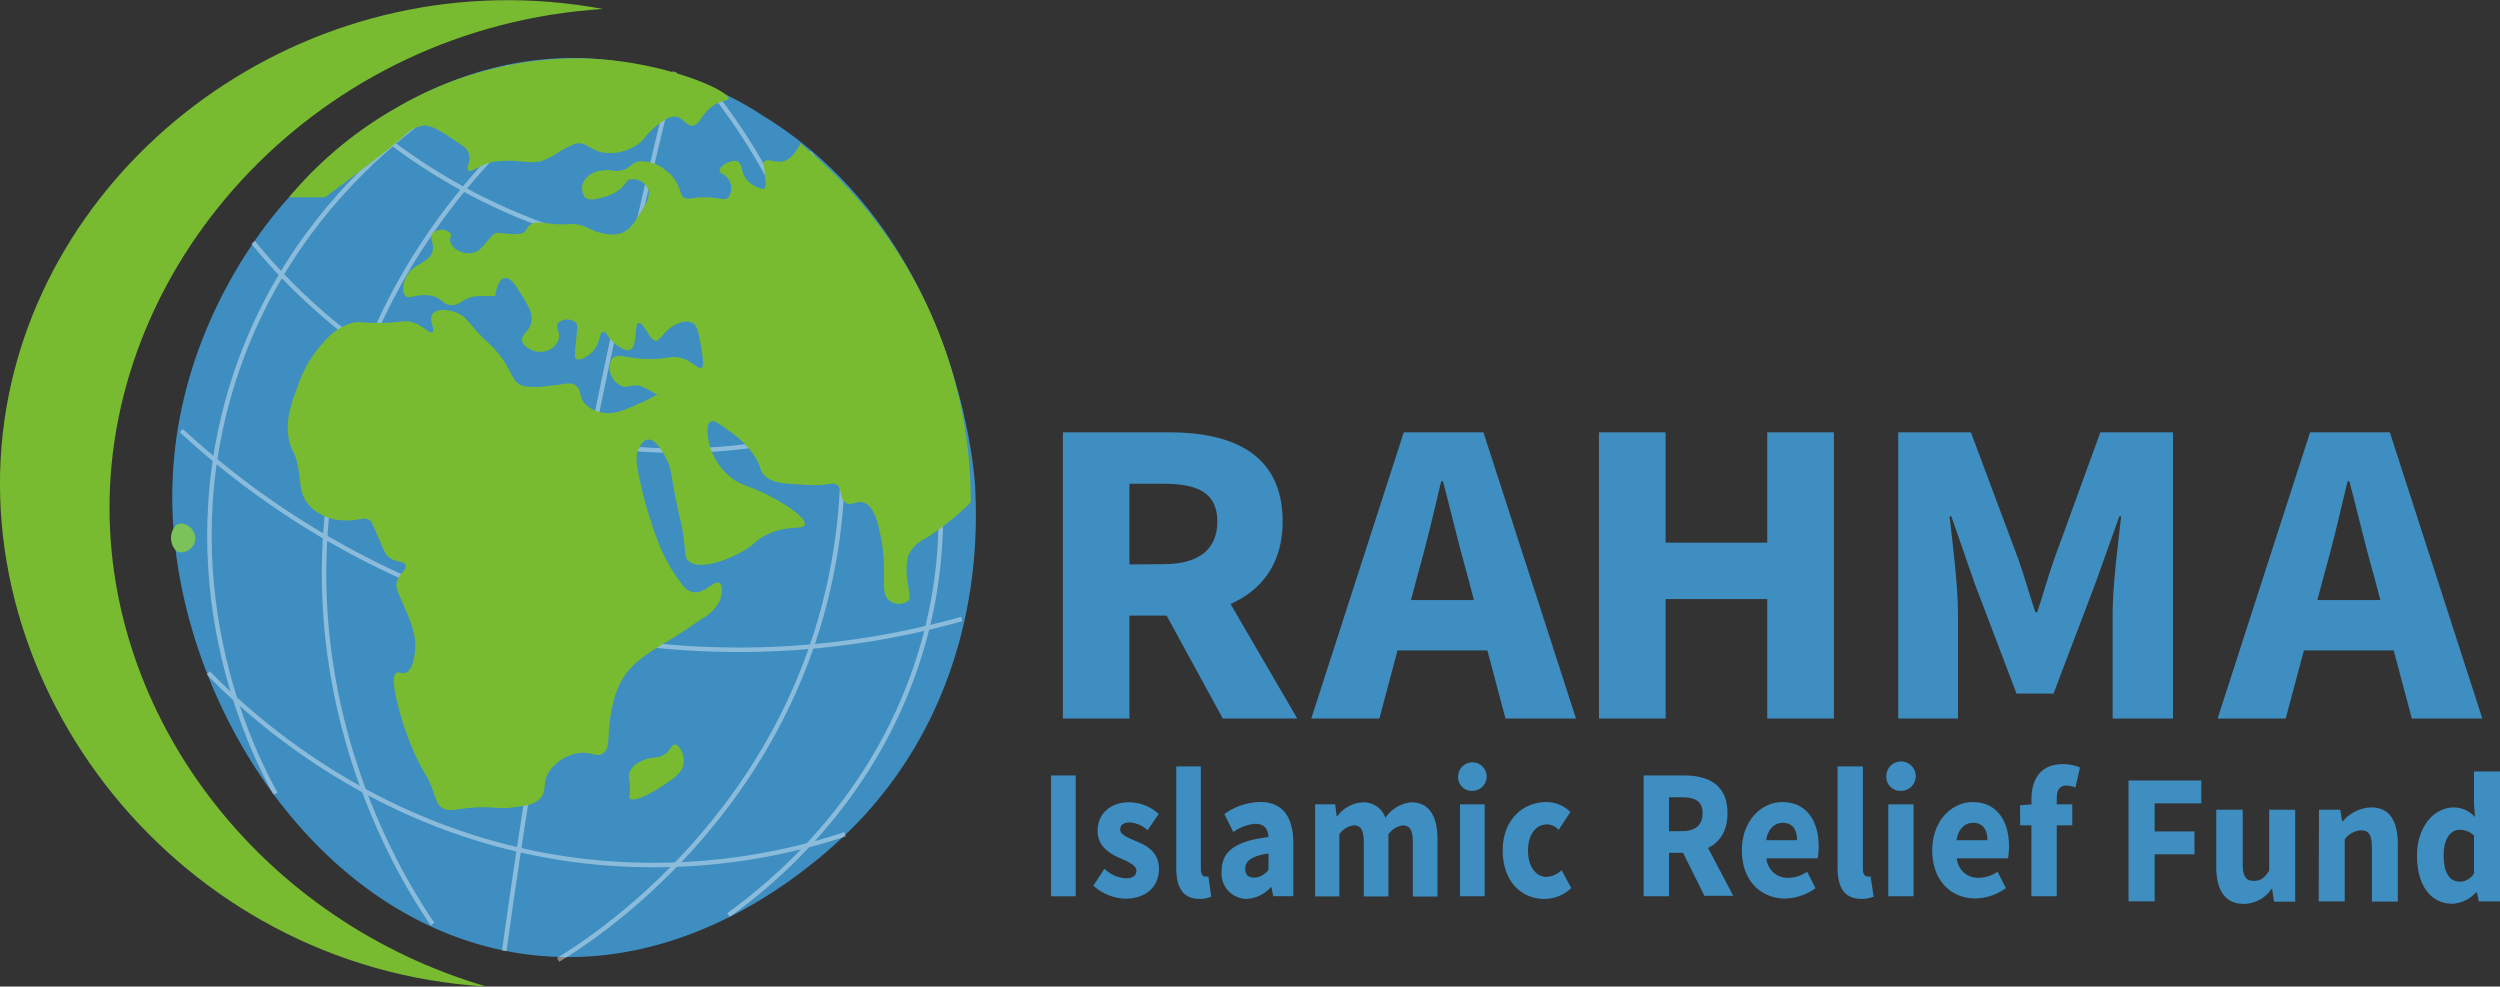 <svg xmlns="http://www.w3.org/2000/svg" viewBox="0 0 278.68 109.97"><rect x="0" y="0" width="278.68" height="109.97" fill="#333333" stroke="none"/><defs><style>.cls-1{fill:#78bb31;}.cls-2{fill:#3e8ec1;}.cls-3{opacity:0.4;}.cls-4{fill:none;stroke:#fff;stroke-miterlimit:10;stroke-width:0.5px;}.cls-5{fill:#7bc259;}</style></defs><g id="Layer_2" data-name="Layer 2"><g id="Layer_1-2" data-name="Layer 1"><path class="cls-1" d="M67.21,1C35.44-4.89,5.64,16.51.71,45.47c-5.24,30.84,19.06,62.46,53.5,64.5-24.83-7.28-41.83-29.29-42-53C12,28.71,35.74,3,67.21,1Z"/><path class="cls-2" d="M64.71,6.47C46.79,6.09,34.92,19,32.21,22c-1.66,1.81-13.26,14.84-13,34,.3,22.32,16.62,48.06,40.5,50.5,20.44,2.09,35.24-14,37-16,12.76-14.32,12.22-31.36,12-36,0-1.15-1.77-28.09-23.5-41.5A40,40,0,0,0,64.71,6.47Z"/><g class="cls-3"><path class="cls-4" d="M56.71,7.47C53.47,9,33,19.13,25.71,43.47c-6.84,23,3.14,41.66,5,45"/><path class="cls-4" d="M67.21,7c-3.63,2.37-24.84,16.68-30,45-4.93,27,8.37,47.18,11,51"/><path class="cls-4" d="M75.21,8c-4.33,17.31-8.39,35.67-12,55q-4.14,22.22-7,43"/><path class="cls-4" d="M79.21,10c2.55,3.12,18.27,23.07,14,51-4.52,29.58-27.79,44.08-31,46"/><path class="cls-4" d="M90.21,17c1.64,2,21.79,27.57,12,57-5.15,15.5-16.07,24.45-21,28"/><path class="cls-4" d="M41.21,14a65.67,65.67,0,0,0,22,12,66.72,66.72,0,0,0,36,1"/><path class="cls-4" d="M28.21,27c2.75,3.41,17.18,20.66,42,23a61.21,61.21,0,0,0,36-8"/><path class="cls-4" d="M20.21,48a92.61,92.61,0,0,0,46,23,91.76,91.76,0,0,0,41-2"/><path class="cls-4" d="M23.21,75c4.67,4.77,19.22,18.38,42,21a68.36,68.36,0,0,0,29-3"/></g><path class="cls-1" d="M32.21,22h4c4.16-3.07,7.17-5.38,9-7a3.47,3.47,0,0,1,2-1c.9-.07,1.93.62,4,2,.51.34.83.57,1,1,.38.91-.31,1.71,0,2s1.25-.69,3-1a14.28,14.28,0,0,1,3,0,6.34,6.34,0,0,0,2,0,8.43,8.43,0,0,0,2-1,11.19,11.19,0,0,1,2-1c1.2-.19,1.48.73,3,1a5.36,5.36,0,0,0,4-1c.82-.62.75-1,2-2,.83-.65,1.34-1,2-1,1,.06,1.23,1.07,2,1s.87-1.06,2-2,2-.71,2-1c.15-.88-7.49-4.35-16.5-4.5A40.32,40.32,0,0,0,44.21,12,43.58,43.58,0,0,0,32.21,22Z"/><path class="cls-1" d="M48.21,26c-.43.51.24,1.08,0,2-.36,1.43-2.26,1.3-3,3-.26.61-.44,1.59,0,2s1.49-.39,3,0c1.13.29,1.07.91,2,1,1.14.11,1.32-.82,3-1h2c0-.16.24-1.84,1-2s1.43,1.07,2,2c.7,1.15,1.24,2,1,3s-1.14,1.27-1,2c.11.57.76.88,1,1a2.38,2.38,0,0,0,2,0,2,2,0,0,0,1-1c.35-.89-.35-1.51,0-2a1.49,1.49,0,0,1,2,0c.21.25.15.52,0,2-.17,1.65-.16,1.88,0,2,.38.27,1.4-.24,2-1,.74-.93.6-1.95,1-2s.4.42,1,1c.17.16,1.33,1.26,2,1,.89-.34.44-2.88,1-3s1.21,2.11,2,2c0,0,.14,0,1-1,1-1,2.25-1.41,3-1,.54.29.7,1.2,1,3s.08,2,0,2c-.36.21-.89-.59-2-1s-1.5-.09-3,0c-3.09.18-4.36-.79-5,0a2,2,0,0,0,0,2,2.15,2.15,0,0,0,1,1c.74.32,1-.17,2,0,.64.11,3.2,1.65,2,1a19.16,19.16,0,0,1-2,1c-1.82.8-2.8,1.21-4,1a3.32,3.32,0,0,1-2-1c-.71-.82-.37-1.51-1-2s-1.16-.15-3,0a8.14,8.14,0,0,1-3,0c-1.31-.54-1-1.71-3-4-.77-.88-.83-.72-2-2s-1.29-1.63-2-2c-1.05-.55-2.54-.64-3,0s.35,1.75,0,2-.88-.57-2-1-1.45,0-4,0c-2.08,0-2.13-.22-3,0a6.44,6.44,0,0,0-3,2,13.5,13.5,0,0,0-3,5c-.74,2-1.43,3.8-1,6,.27,1.38.66,1.24,1,3s.15,2.81,1,4a4.77,4.77,0,0,0,1,1,5.6,5.6,0,0,0,3,1c1.79.13,2.3-.49,3,0,.21.14.25.26,1,2s.79,1.8,1,2c.85.78,1.81.46,2,1s-.78.92-1,2c-.12.6.12.85,1,3a12.1,12.1,0,0,1,1,3,5.84,5.84,0,0,1,0,2c-.1.6-.3,1.74-1,2-.44.16-.71-.16-1,0-.58.32-.22,2,0,3a34,34,0,0,0,2,6c1.12,2.42,1.34,2.2,2,4,.42,1.13.48,1.61,1,2,.82.61,1.56.11,4,0,2-.09,2.24.23,4,0,1.49-.19,2.37-.31,3-1,.83-.92.19-1.7,1-3a5,5,0,0,1,3-2c1.64-.34,2.24.5,3,0,.94-.62.37-2.11,1-5a10.9,10.9,0,0,1,1-3c1.13-2.09,3-3.21,6-5,.61-.37,1.41-.91,3-2a4.67,4.67,0,0,0,2-2c.28-.68.42-1.73,0-2-.6-.39-1.64,1.24-3,1-.71-.13-1.14-.75-2-2a19.27,19.27,0,0,1-2-4c-.39-1-.6-1.71-1-3-.09-.3-.57-1.87-1-4-.29-1.46-.37-2.22,0-3,.12-.24.45-.93,1-1,.9-.11,1.75,1.51,2,2,.6,1.14.57,1.74,1,4,.69,3.54.75,3.07,1,5s.13,2.14.5,2.5c1.2,1.14,4.34-.06,6-1s1.53-1.38,3-2c2.26-1,3.82-.42,4-1,.26-.81-2.55-2.56-4.5-3.5s-2.75-.9-4-2a7,7,0,0,1-2-3c-.32-1-.58-2.69,0-3,.38-.2.93.21,2,1a10,10,0,0,1,3,3c.74,1.23.42,1.43,1,2,.88.85,2.14.91,4,1a15.66,15.66,0,0,0,3,0,1.48,1.48,0,0,1,1,0c.7.38.34,1.52,1,2s1.22-.21,2,0c1.28.34,1.74,2.6,2,4,.77,4.06-.25,6.14,1,7a1.73,1.73,0,0,0,2,0c.29-.31.14-.74,0-2a7.51,7.51,0,0,1,0-3,4.06,4.06,0,0,1,2-2,30.85,30.85,0,0,0,5-4,51.32,51.32,0,0,0-19-40c-.72,1.48-1.45,1.9-2,2-.86.16-1.67-.39-2,0-.13.15-.07.33,0,1,.14,1.22.21,1.84,0,2s-1.38-.21-2-1-.42-1.71-1-2-2,.44-2,1c0,.37.61.37,1,1a1.79,1.79,0,0,1,0,2c-.46.46-1.09-.07-3,0-1.26.05-1.58.3-2,0s-.32-1-1-2a4,4,0,0,0-1-1,4.06,4.06,0,0,0-3-1c-.94.18-.9.77-2,1-.85.18-1-.15-2,0a2.73,2.73,0,0,0-2,1,1.72,1.72,0,0,0,0,2c.43.4,1.15.22,2,0a4.57,4.57,0,0,0,2-1c.62-.55.58-.86,1-1a1.85,1.85,0,0,1,2,1c.38.84-.21,1.77-1,3-.59.93-1.07,1.68-2,2a3.67,3.67,0,0,1-2,0c-1.46-.26-1.64-.79-3-1-.78-.12-.58.07-2,0-1.78-.09-2.33-.41-3,0s-.41.75-1,1a5.34,5.34,0,0,1-2,0c-.65,0-.77-.09-1,0s-.47.39-1,1a4.46,4.46,0,0,1-1,1,2.27,2.27,0,0,1-2,0,1.74,1.74,0,0,1-1-1c-.13-.48.17-.72,0-1A1.48,1.48,0,0,0,48.21,26Z"/><path class="cls-1" d="M74.21,84c.62-.5.65-1,1-1,.5,0,1.09,1.06,1,2-.11,1.27-1.41,2-3,3-.44.27-2.52,1.51-3,1-.12-.14,0-.27,0-1,0-1.18-.2-1.47,0-2a2.15,2.15,0,0,1,1-1C72.46,84.19,73.25,84.74,74.21,84Z"/><path class="cls-5" d="M20.71,61.47a1.7,1.7,0,0,0,1-1,1.68,1.68,0,0,0-1-2,1.27,1.27,0,0,0-1,0,2.06,2.06,0,0,0,0,3A1.29,1.29,0,0,0,20.71,61.47Z"/><path class="cls-2" d="M118.48,48.19h11.83c7,0,12.67,2.35,12.67,9.94,0,7.33-5.71,10.49-12.67,10.49H125.9V80.1h-7.42Zm11.22,14.7c3.91,0,6-1.63,6-4.76s-2.1-4.21-6-4.21h-3.8v9ZM129,66.71l5.13-4.61,10.48,18h-8.3Z"/><path class="cls-2" d="M156.48,48.19h8.88L175.68,80.1h-7.86l-4.3-16.16c-.91-3.19-1.79-7-2.67-10.29h-.2c-.79,3.37-1.67,7.1-2.58,10.29L153.76,80.1h-7.59ZM153,66.89h15.8V72.5H153Z"/><path class="cls-2" d="M178.24,48.19h7.43v12.3H197V48.19h7.43V80.1H197V66.78H185.67V80.1h-7.43Z"/><path class="cls-2" d="M211.6,48.19h8.1L225,62.37c.66,1.88,1.24,3.93,1.89,5.89h.2c.66-2,1.22-4,1.88-5.89l5.16-14.18h8.1V80.1H235.5V68.39c0-3.11.6-7.75.95-10.84h-.2l-2.7,7.55-4.64,12.22h-4.12L220.14,65.1l-2.62-7.55h-.2c.35,3.09.94,7.73.94,10.84V80.1H211.6Z"/><path class="cls-2" d="M257.51,48.19h8.89L276.71,80.1h-7.86l-4.29-16.16c-.92-3.19-1.79-7-2.67-10.29h-.2c-.8,3.37-1.67,7.1-2.58,10.29L254.79,80.1H247.2ZM254,66.89h15.8V72.5H254Z"/><path class="cls-2" d="M237.27,87h8.11v2.55h-5.2v3.13h4.44v2.55h-4.44v5.24h-2.91Z"/><path class="cls-2" d="M247.05,96.62V90.26H250v6c0,1.47.38,1.93,1.22,1.93s1.17-.32,1.73-1.12V90.26h2.9v10.25h-2.36l-.21-1.42h-.07a3.79,3.79,0,0,1-3.07,1.67C248,100.76,247.05,99.19,247.05,96.62Z"/><path class="cls-2" d="M258.5,90.26h2.37l.21,1.3h.07A4.39,4.39,0,0,1,264.29,90c2.13,0,3,1.57,3,4.14v6.36h-2.89v-6c0-1.48-.38-1.94-1.22-1.94a2.44,2.44,0,0,0-1.81,1v6.92h-2.9Z"/><path class="cls-2" d="M269.43,95.39c0-3.36,2-5.38,4.06-5.38a3.15,3.15,0,0,1,2.4,1.07l-.11-1.56V86h2.9v14.48h-2.36l-.21-1H276a3.82,3.82,0,0,1-2.61,1.26C271,100.76,269.43,98.74,269.43,95.39Zm6.35,2V93.14a2.28,2.28,0,0,0-1.61-.64c-.94,0-1.77.9-1.77,2.85s.67,2.93,1.79,2.93A1.84,1.84,0,0,0,275.78,97.36Z"/><path class="cls-2" d="M117.16,86.44h2.75V99.91h-2.75Z"/><path class="cls-2" d="M121.88,98.73l1.23-1.89a3.82,3.82,0,0,0,2.39,1.07c.82,0,1.18-.34,1.18-.88s-.92-1-1.88-1.39c-1.13-.49-2.45-1.33-2.45-3,0-1.91,1.4-3.21,3.54-3.21a5,5,0,0,1,3.27,1.3l-1.23,1.82a3.26,3.26,0,0,0-2-.87c-.71,0-1.06.3-1.06.82s.87.9,1.83,1.29c1.17.48,2.49,1.21,2.49,3.08s-1.32,3.31-3.8,3.31A5.64,5.64,0,0,1,121.88,98.73Z"/><path class="cls-2" d="M131.12,96.73V85.43h2.74V96.85c0,.65.28.86.5.86a1.14,1.14,0,0,0,.34,0l.32,2.24a3.27,3.27,0,0,1-1.37.25C131.76,100.16,131.12,98.8,131.12,96.73Z"/><path class="cls-2" d="M136.18,97.07c0-2.16,1.55-3.33,5.22-3.76-.05-.9-.46-1.48-1.47-1.48a4.82,4.82,0,0,0-2.45.92l-1-2a7,7,0,0,1,4-1.35c2.37,0,3.69,1.5,3.69,4.64v5.86h-2.24l-.2-1h-.07a3.88,3.88,0,0,1-2.7,1.3A2.82,2.82,0,0,1,136.18,97.07Zm5.22-.14V95.14c-2,.29-2.59.91-2.59,1.69s.41,1,1.06,1A2,2,0,0,0,141.4,96.93Z"/><path class="cls-2" d="M146.6,89.66h2.24L149,91h.06a3.77,3.77,0,0,1,2.81-1.56,2.55,2.55,0,0,1,2.56,1.73,3.9,3.9,0,0,1,2.91-1.73c2,0,2.9,1.57,2.9,4.14v6.36h-2.75v-6c0-1.47-.36-1.93-1.14-1.93a2.3,2.3,0,0,0-1.58,1v6.92h-2.75v-6c0-1.47-.36-1.93-1.14-1.93a2.34,2.34,0,0,0-1.58,1v6.92H146.6Z"/><path class="cls-2" d="M162.54,86.57a1.59,1.59,0,1,1,1.59,1.59A1.53,1.53,0,0,1,162.54,86.57Zm.21,3.09h2.75V99.91h-2.75Z"/><path class="cls-2" d="M167.51,94.79c0-3.41,2.27-5.38,4.83-5.38a3.83,3.83,0,0,1,2.71,1.1l-1.3,2a1.77,1.77,0,0,0-1.26-.61c-1.32,0-2.16,1.15-2.16,2.93s.88,2.92,2.07,2.92a2.6,2.6,0,0,0,1.67-.76l1.08,2a4.36,4.36,0,0,1-3.05,1.22C169.51,100.16,167.51,98.19,167.51,94.79Z"/><path class="cls-2" d="M183.22,86.44h4.51c2.66,0,4.84,1,4.84,4.2s-2.18,4.42-4.84,4.42h-1.68v4.85h-2.83Zm4.28,6.21c1.49,0,2.29-.69,2.29-2s-.8-1.78-2.29-1.78h-1.45v3.79Zm-.29,1.61,2-2,4,7.6H190Z"/><path class="cls-2" d="M194.17,94.79c0-3.33,2.21-5.38,4.5-5.38,2.72,0,4.06,2.12,4.06,4.92a8,8,0,0,1-.11,1.35h-5.71a2.35,2.35,0,0,0,2.47,2.17,3.8,3.8,0,0,0,2.07-.68l.93,1.84a6,6,0,0,1-3.38,1.15C196.28,100.16,194.17,98.18,194.17,94.79Zm6.15-1.13c0-1.12-.46-1.94-1.59-1.94-.89,0-1.66.65-1.85,1.94Z"/><path class="cls-2" d="M204.84,96.73V85.43h2.82V96.85c0,.65.28.86.51.86a1.2,1.2,0,0,0,.35,0l.34,2.24a3.54,3.54,0,0,1-1.42.25C205.5,100.16,204.84,98.8,204.84,96.73Z"/><path class="cls-2" d="M210.27,86.57a1.64,1.64,0,1,1,1.63,1.59A1.56,1.56,0,0,1,210.27,86.57Zm.22,3.09h2.82V99.91h-2.82Z"/><path class="cls-2" d="M215.39,94.79c0-3.33,2.21-5.38,4.5-5.38,2.72,0,4.06,2.12,4.06,4.92a8,8,0,0,1-.11,1.35h-5.71a2.35,2.35,0,0,0,2.47,2.17,3.78,3.78,0,0,0,2.07-.68L223.6,99a6,6,0,0,1-3.38,1.15C217.5,100.16,215.39,98.18,215.39,94.79Zm6.15-1.13c0-1.12-.46-1.94-1.59-1.94-.89,0-1.66.65-1.85,1.94Z"/><path class="cls-2" d="M225.18,89.77l1.43-.11H231V92h-5.81Zm1.27-.65c0-2.16.93-3.94,3.51-3.94a5,5,0,0,1,1.9.37l-.51,2.24a2.53,2.53,0,0,0-1-.22c-.69,0-1.08.4-1.08,1.47V99.91h-2.83Z"/></g></g></svg>